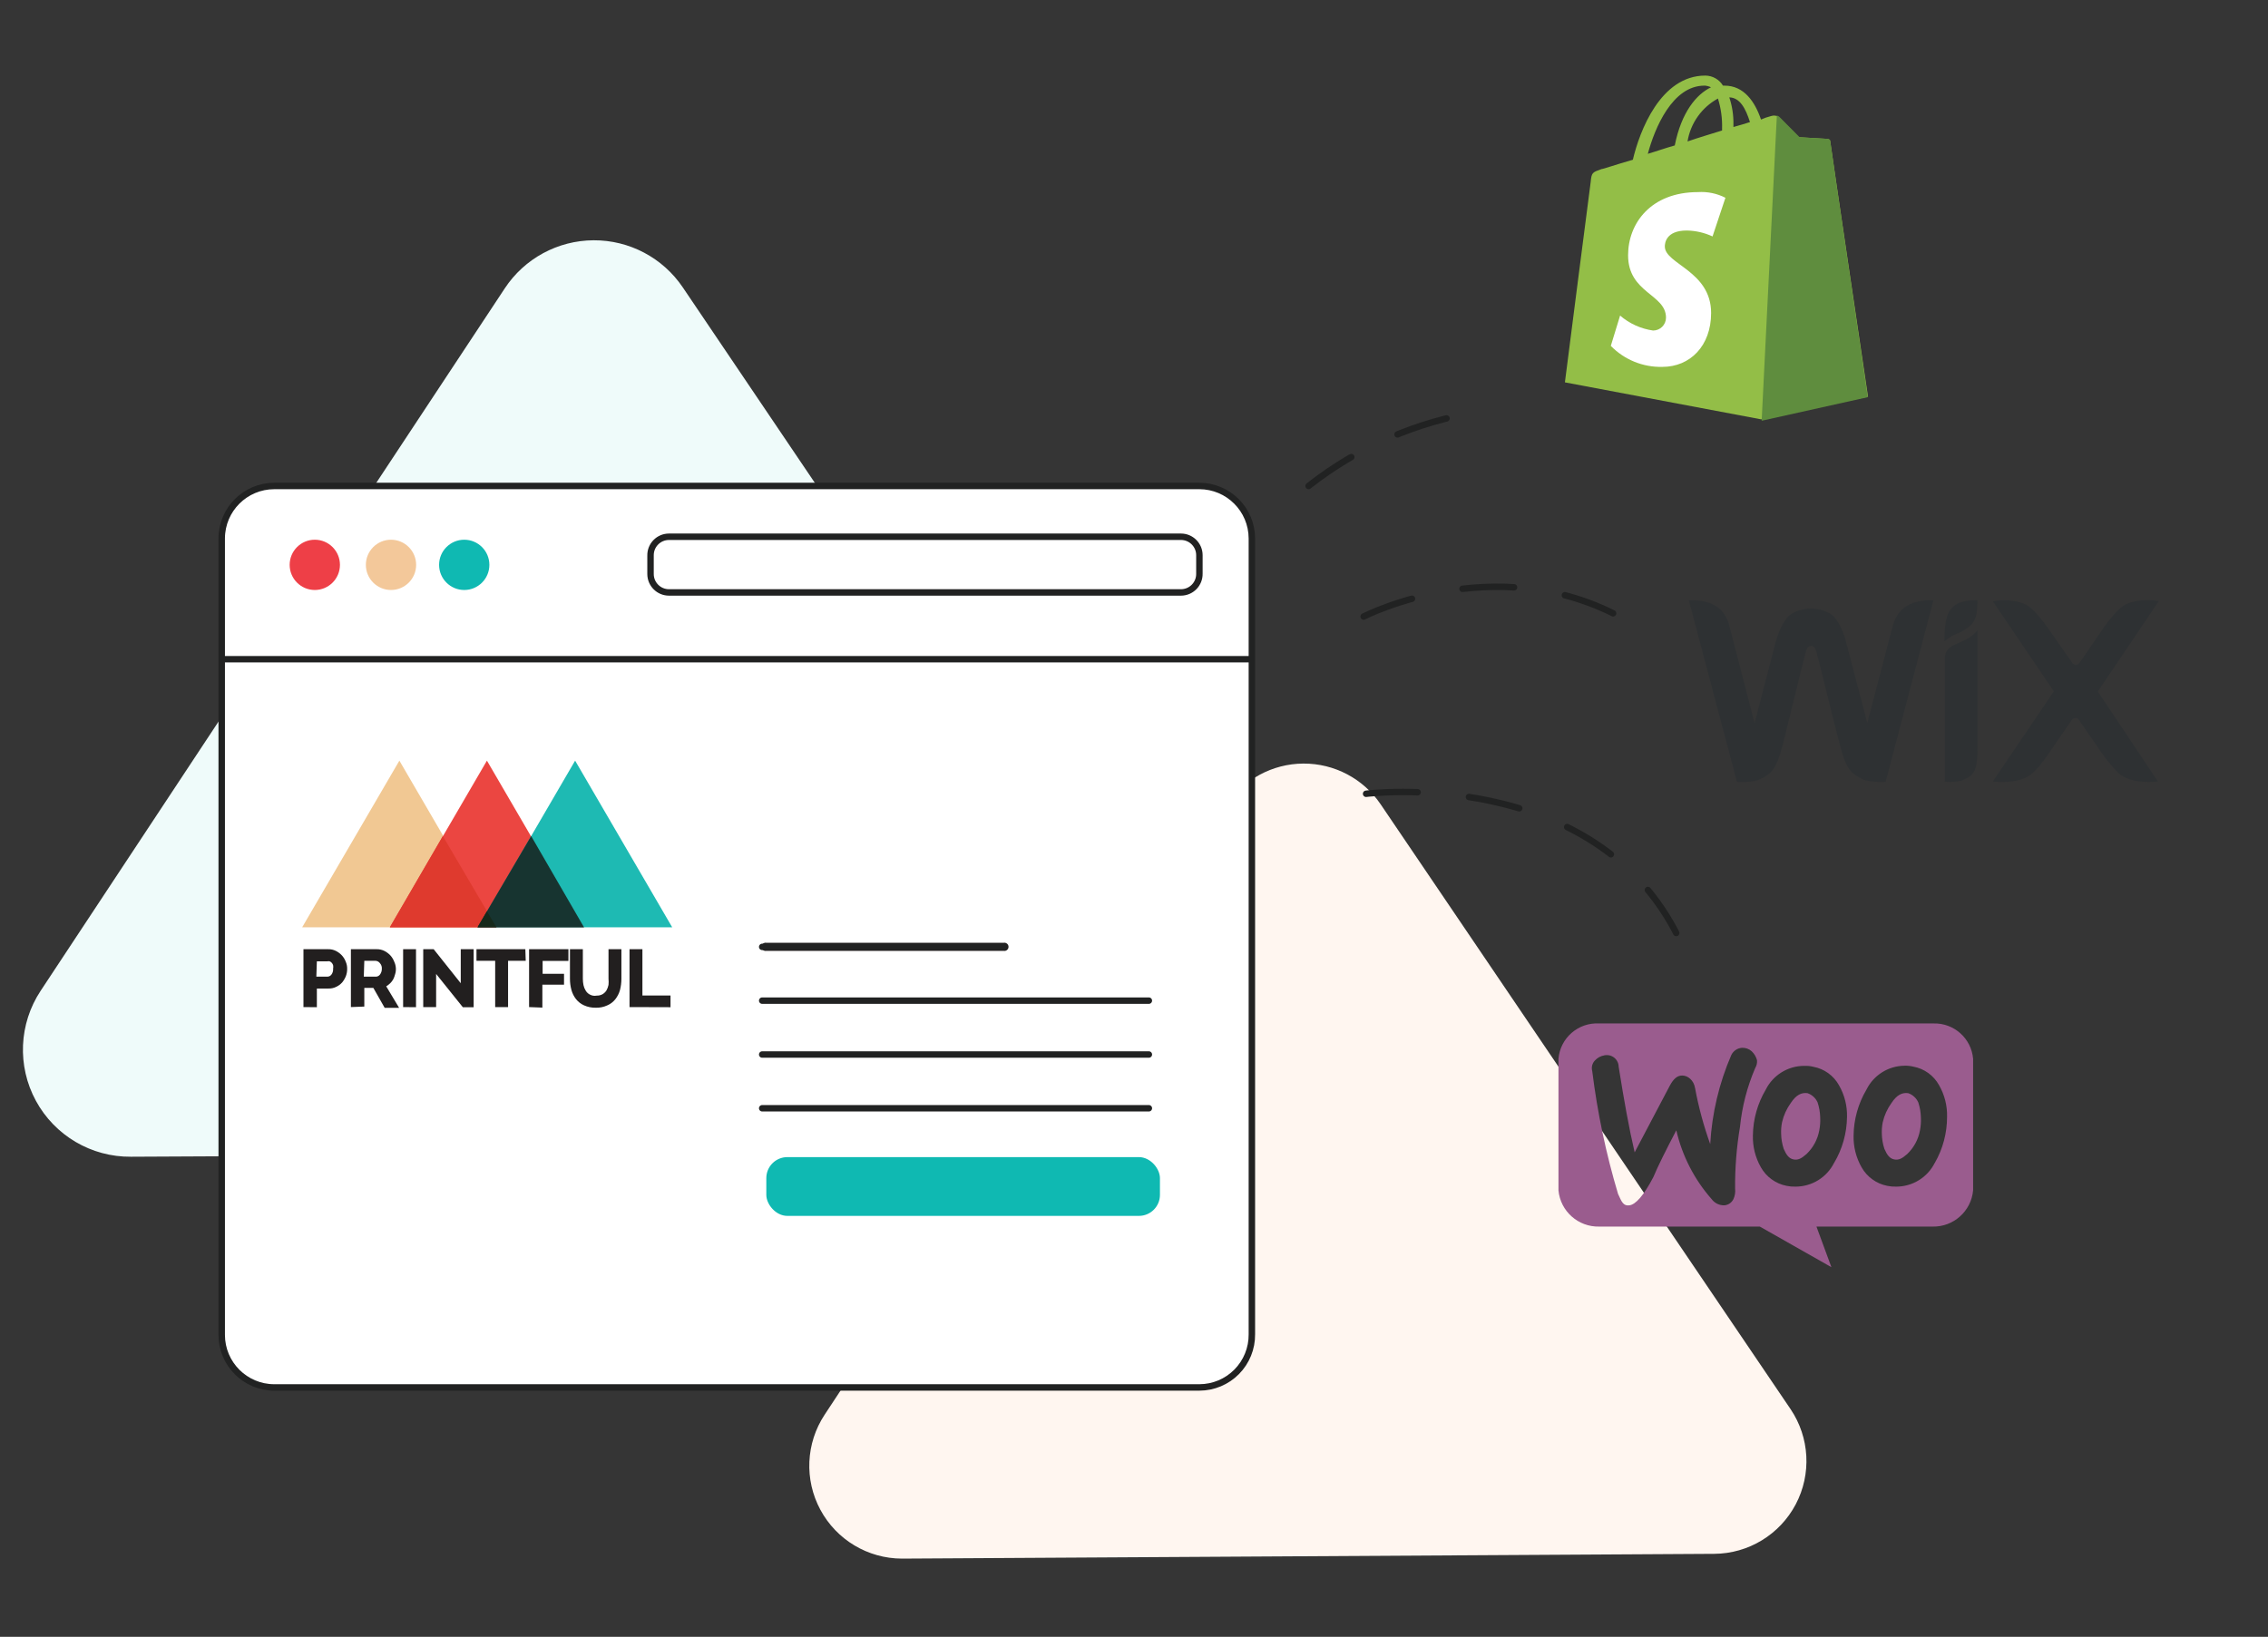 <?xml version="1.0" encoding="UTF-8"?>
<svg width="748px" height="540px" viewBox="0 0 748 540" version="1.1" xmlns="http://www.w3.org/2000/svg" xmlns:xlink="http://www.w3.org/1999/xlink">
    <rect x="0" y="0" width="748" height="540" fill="#333333" stroke="none"/>
    <title>Group 9</title>
    <g id="Page-1" stroke="none" stroke-width="1" fill="none" fill-rule="evenodd">
        <g id="Group-9" transform="translate(0, 0)">
            <g id="Group-7-Copy-2" fill="#FFFFFF" fill-opacity="0.01">
                <rect id="Rectangle" x="0" y="0" width="748" height="540"></rect>
            </g>
            <g id="3" transform="translate(7, 24)">
                <path d="M397.497,241.652 L264.956,442.739 C258.768,452.135 258.232,464.167 263.56,474.075 C268.887,483.984 279.219,490.173 290.469,490.194 L558.358,488.62 C569.646,488.547 579.979,482.268 585.244,472.282 C590.508,462.296 589.85,450.223 583.531,440.868 L448.353,241.355 C442.632,232.891 433.061,227.845 422.846,227.904 C412.63,227.964 403.119,233.123 397.497,241.652 L397.497,241.652 Z" id="Path" fill="#FFF6F0" fill-rule="nonzero"></path>
                <path d="M443.548,237.868 C443.548,237.868 518.94,228.343 546.749,285.62" id="Path" stroke="#212222" stroke-width="2.126" stroke-linecap="round" stroke-dasharray="17.009"></path>
                <path d="M442.74,179.4 C442.74,179.4 490.238,154.95 533.567,183.227" id="Path" stroke="#212222" stroke-width="2.126" stroke-linecap="round" stroke-dasharray="17.009"></path>
                <path d="M424.584,136.326 C440.961,123.451 460.38,115.015 480.968,111.833" id="Path" stroke="#212222" stroke-width="2.126" stroke-linecap="round" stroke-dasharray="17.009"></path>
                <path d="M159.501,71.097 L6.422,302.842 C-0.782,313.728 -1.388,327.702 4.845,339.171 C11.079,350.641 23.134,357.733 36.188,357.612 L344.897,356.079 C357.861,355.905 369.686,348.638 375.696,337.15 C381.706,325.662 380.934,311.805 373.685,301.056 L218.182,70.799 C211.583,61.036 200.546,55.21 188.762,55.269 C176.978,55.33 166.001,61.267 159.501,71.097 Z" id="Path" fill="#EFFBFA" fill-rule="nonzero"></path>
                <path d="M388.567,433.724 L83.472,433.724 C73.891,433.724 66.123,425.957 66.123,416.375 L66.123,153.632 C66.147,144.067 73.907,136.326 83.472,136.326 L388.567,136.326 C398.116,136.349 405.851,144.084 405.875,153.632 L405.875,416.205 C405.919,420.829 404.117,425.279 400.868,428.568 C397.619,431.857 393.191,433.713 388.567,433.724 L388.567,433.724 Z" id="Path" stroke="#212222" stroke-width="2.126" fill="#FFFFFF" fill-rule="nonzero" stroke-linecap="round"></path>
                <circle id="Oval" fill="#EE3F47" fill-rule="nonzero" cx="96.824" cy="162.349" r="8.292"></circle>
                <circle id="Oval" fill="#F3C89A" fill-rule="nonzero" cx="121.955" cy="162.349" r="8.292"></circle>
                <circle id="Oval" fill="#0FB9B2" fill-rule="nonzero" cx="146.107" cy="162.349" r="8.292"></circle>
                <circle id="Oval" cx="96.824" cy="162.349" r="8.292"></circle>
                <circle id="Oval" cx="121.955" cy="162.349" r="8.292"></circle>
                <circle id="Oval" cx="146.107" cy="162.349" r="8.292"></circle>
                <path d="M382.487,171.449 L213.632,171.449 C210.274,171.449 207.55,168.726 207.55,165.368 L207.55,159.287 C207.517,157.653 208.142,156.073 209.287,154.905 C210.431,153.737 211.997,153.079 213.632,153.079 L382.487,153.079 C385.845,153.079 388.569,155.802 388.569,159.16 L388.569,165.24 C388.602,166.875 387.976,168.455 386.832,169.623 C385.688,170.791 384.122,171.449 382.487,171.449 L382.487,171.449 Z" id="Path" stroke="#212222" stroke-width="2.126" stroke-linecap="round"></path>
                <path d="M324.019,289.702 L245.736,289.702 C245.201,289.798 244.66,289.566 244.36,289.112 C244.061,288.657 244.061,288.068 244.36,287.614 C244.66,287.16 245.201,286.928 245.736,287.023 L324.019,287.023 C324.555,286.928 325.096,287.16 325.395,287.614 C325.694,288.068 325.694,288.657 325.395,289.112 C325.096,289.566 324.555,289.798 324.019,289.702 Z" id="Path" fill="#221F1F" fill-rule="nonzero"></path>
                <rect id="Rectangle" fill="#0FB9B2" fill-rule="nonzero" x="245.736" y="357.738" width="129.82" height="19.39" rx="6.931"></rect>
                <path d="M93.082,308.242 L93.082,289.15 L101.246,289.15 C102.115,289.126 102.977,289.316 103.755,289.702 C104.505,290.075 105.182,290.579 105.754,291.191 C106.306,291.799 106.739,292.506 107.029,293.274 C107.351,294.011 107.51,294.809 107.497,295.613 C107.508,296.44 107.364,297.262 107.072,298.037 C106.77,298.79 106.354,299.493 105.839,300.12 C105.292,300.731 104.627,301.223 103.883,301.566 C103.104,301.953 102.243,302.142 101.374,302.119 L97.504,302.119 L97.504,308.284 L93.082,308.242 Z M97.334,298.207 L100.949,298.207 C101.484,298.207 101.988,297.955 102.309,297.526 C102.724,296.963 102.921,296.268 102.862,295.57 C102.937,295.191 102.937,294.801 102.862,294.422 C102.768,294.122 102.608,293.846 102.394,293.614 C102.207,293.407 101.974,293.247 101.714,293.147 C101.462,293.087 101.2,293.087 100.949,293.147 L97.504,293.147 L97.334,298.207 Z" id="Shape" fill="#221F1F" fill-rule="nonzero"></path>
                <path d="M108.73,308.242 L108.73,289.15 L117.235,289.15 C118.103,289.131 118.963,289.321 119.743,289.702 C120.493,290.075 121.17,290.579 121.742,291.191 C122.294,291.799 122.727,292.506 123.018,293.274 C123.649,294.605 123.741,296.129 123.273,297.526 C123.138,298.073 122.938,298.601 122.677,299.1 C122.414,299.569 122.084,299.999 121.699,300.375 C121.298,300.762 120.856,301.104 120.381,301.396 L124.633,308.497 L119.871,308.497 L116.129,301.906 L113.152,301.906 L113.152,308.072 L108.73,308.242 Z M112.982,298.207 L117.022,298.207 C117.55,298.184 118.037,297.916 118.34,297.484 C118.745,296.929 118.954,296.256 118.935,295.57 C118.982,294.879 118.735,294.2 118.255,293.699 C117.923,293.278 117.429,293.016 116.894,292.977 L113.152,292.977 L112.982,298.207 Z" id="Shape" fill="#221F1F" fill-rule="nonzero"></path>
                <polygon id="Path" fill="#221F1F" fill-rule="nonzero" points="125.952 308.242 125.952 289.15 130.204 289.15 130.204 308.284"></polygon>
                <polygon id="Path" fill="#221F1F" fill-rule="nonzero" points="136.837 297.314 136.837 308.242 132.585 308.242 132.585 289.15 136.029 289.15 144.959 300.375 144.959 289.15 149.211 289.15 149.211 308.284 145.639 308.284"></polygon>
                <polygon id="Path" fill="#221F1F" fill-rule="nonzero" points="166.39 292.977 160.565 292.977 160.565 308.242 156.312 308.242 156.312 292.977 150.147 292.977 150.147 289.15 166.262 289.15"></polygon>
                <polygon id="Path" fill="#221F1F" fill-rule="nonzero" points="167.496 308.242 167.496 289.15 180.465 289.15 180.465 293.019 171.96 293.019 171.96 297.271 179.019 297.271 179.019 300.843 171.875 300.843 171.875 308.412"></polygon>
                <path d="M189.82,304.457 C190.488,304.475 191.149,304.314 191.733,303.99 C192.247,303.682 192.684,303.26 193.009,302.757 C193.33,302.186 193.559,301.569 193.689,300.928 C193.754,300.249 193.754,299.566 193.689,298.887 L193.689,289.15 L197.941,289.15 L197.941,298.93 C197.943,300.178 197.786,301.421 197.474,302.629 C197.163,303.725 196.644,304.75 195.943,305.648 C195.238,306.545 194.316,307.247 193.264,307.689 C192.078,308.231 190.783,308.493 189.479,308.455 C188.131,308.481 186.795,308.205 185.567,307.647 C184.535,307.173 183.631,306.458 182.931,305.563 C182.244,304.663 181.738,303.637 181.443,302.544 C181.133,301.364 180.976,300.149 180.975,298.93 L180.975,289.15 L185.227,289.15 L185.227,298.93 C185.23,299.629 185.302,300.327 185.44,301.013 C185.576,301.646 185.821,302.25 186.163,302.799 C186.461,303.309 186.886,303.734 187.396,304.032 C188.121,304.475 188.987,304.627 189.82,304.457 L189.82,304.457 Z" id="Path" fill="#221F1F" fill-rule="nonzero"></path>
                <polygon id="Path" fill="#221F1F" fill-rule="nonzero" points="200.62 308.242 200.62 289.15 204.872 289.15 204.872 304.415 214.142 304.415 214.142 308.284"></polygon>
                <polygon id="Path" fill="#F1C893" fill-rule="nonzero" points="92.657 281.921 124.718 226.94 156.738 281.921"></polygon>
                <polygon id="Path" fill="#EB4641" fill-rule="nonzero" points="121.572 281.921 153.591 226.94 185.61 281.921"></polygon>
                <polygon id="Path" fill="#1EBAB3" fill-rule="nonzero" points="150.657 281.921 182.676 226.94 214.695 281.921"></polygon>
                <polygon id="Path" fill="#DF3A2E" fill-rule="nonzero" points="121.572 281.921 156.738 281.921 139.048 251.815"></polygon>
                <polygon id="Path" fill="#173430" fill-rule="nonzero" points="150.487 281.921 185.61 281.921 168.176 251.815"></polygon>
                <polygon id="Path" fill="#16291B" fill-rule="nonzero" points="150.487 281.921 156.738 281.921 153.591 276.648"></polygon>
                <path d="M596.628,22.622 C596.628,22.069 596.075,21.814 595.522,21.814 L586.252,21.261 L579.619,14.585 C578.877,14.094 577.946,13.983 577.11,14.287 C575.973,14.572 574.863,14.956 573.793,15.435 C571.795,9.567 568.18,4.252 561.802,4.252 L561.249,4.252 C560.019,2.207 557.811,0.95 555.424,0.935 C540.669,0.935 533.738,19.262 531.526,28.702 C525.701,30.361 521.789,31.764 521.236,31.764 C518.174,32.869 517.919,32.869 517.622,36.016 C517.367,37.674 509.117,102.138 509.117,102.138 L573.836,114.342 L609.086,106.858 C609.086,106.858 596.628,23.174 596.628,22.622 Z M570.264,16.243 C568.606,16.796 566.65,17.349 564.694,17.902 L564.694,17.009 C564.749,13.991 564.289,10.985 563.333,8.122 C566.862,8.207 568.733,11.821 570.136,16.243 L570.264,16.243 Z M559.591,8.504 C560.595,11.737 561.055,15.114 560.952,18.497 L560.952,19.05 C557.337,20.198 553.468,21.304 549.556,22.664 C550.54,16.65 554.242,11.426 559.591,8.504 Z M555.339,4.252 C556.019,4.317 556.681,4.504 557.295,4.805 C552.575,7.059 547.557,12.884 545.346,23.982 C542.284,24.833 539.223,25.938 536.459,26.746 C538.755,18.199 544.581,4.252 555.126,4.252 L555.339,4.252 Z" id="Shape" fill="#93BE47" fill-rule="nonzero"></path>
                <g id="Icon/1-Integrations/Wix" transform="translate(550, 174)" fill="#2E3133" fill-rule="nonzero">
                    <g id="Wix.com_website_logo">
                        <path d="M88.542,1.186 C85.434,2.929 84.298,5.793 84.298,13.636 C84.298,13.636 85.852,12.08 88.183,11.146 C89.916,10.524 91.291,9.59 92.187,8.905 C94.817,6.913 95.175,4.361 95.175,0.003 C95.175,0.003 90.872,-0.121 88.542,1.186 L88.542,1.186 Z" id="svg_3"></path>
                        <path d="M70.455,2.929 C67.968,5.108 67.198,8.642 67.198,8.642 L58.85,40.507 L51.982,14.355 C51.331,11.646 50.088,8.112 48.134,5.815 C45.766,2.929 40.793,2.752 40.26,2.752 C39.727,2.752 34.754,2.929 32.326,5.874 C30.432,8.23 29.188,11.646 28.478,14.414 L21.669,40.566 L13.38,8.583 C13.38,8.583 12.67,5.049 10.124,2.87 C6.098,-0.664 0,0.102 0,0.102 L15.867,59.944 C15.867,59.944 21.077,60.356 23.741,58.943 C27.175,57.235 28.833,55.88 30.964,47.693 C32.8,40.389 37.951,19.126 38.424,17.595 C38.661,16.829 38.957,15.062 40.319,15.062 C41.681,15.062 41.977,16.829 42.214,17.595 C42.687,19.067 47.838,40.448 49.792,47.693 C51.864,55.821 53.522,57.117 57.015,58.943 C59.62,60.297 64.889,59.944 64.889,59.944 L80.638,0.102 C80.638,0.102 74.54,-0.605 70.455,2.929 Z M95.262,9.82 C95.262,9.82 94.314,11.293 92.005,12.647 C90.525,13.472 89.163,14.002 87.624,14.709 C85.138,15.887 84.427,17.242 84.427,19.303 L84.427,59.885 C84.427,59.885 88.453,60.356 91.058,59.061 C94.433,57.352 95.202,55.703 95.202,48.223 L95.202,9.82 L95.262,9.82 Z M134.87,30.141 L155,0.278 C155,0.278 146.534,-1.194 142.271,2.634 C139.547,5.049 136.528,9.467 136.528,9.467 L129.186,20.187 C128.772,20.717 128.358,21.365 127.647,21.365 C126.877,21.365 126.404,20.776 126.108,20.187 L118.648,9.526 C118.648,9.526 115.688,5.167 112.905,2.693 C108.761,-1.135 100.235,0.337 100.235,0.337 L120.365,30.082 L100.235,59.826 C100.235,59.826 109.116,61.004 113.26,57.117 C115.984,54.702 118.589,50.697 118.589,50.697 L125.93,40.036 C126.345,39.506 126.7,38.858 127.469,38.858 C128.239,38.858 128.713,39.447 129.009,40.036 L136.35,50.697 C136.35,50.697 139.133,54.643 141.797,57.117 C145.942,60.945 154.704,59.826 154.704,59.826 L134.87,30.141 Z" id="svg_4"></path>
                    </g>
                </g>
                <path d="M595.692,21.814 L586.507,21.261 L579.874,14.585 C579.576,14.287 579.279,14.287 579.023,14.032 L574.006,114.809 L609.001,107.028 C609.001,107.028 596.628,23.174 596.628,22.622 C596.617,22.388 596.511,22.169 596.334,22.016 C596.157,21.863 595.925,21.79 595.692,21.814 Z" id="Path" fill="#5F8D3E" fill-rule="nonzero"></path>
                <path d="M562.057,41.246 L557.805,54.003 C555.138,52.763 552.241,52.096 549.301,52.047 C542.369,52.047 542.072,56.299 542.072,57.32 C542.072,63.145 557.337,65.356 557.337,79.261 C557.337,90.104 550.406,97.035 541.264,97.035 C534.877,97.192 528.714,94.68 524.255,90.104 L527.317,80.111 C530.399,82.763 534.177,84.474 538.202,85.044 C540.551,85.044 542.455,83.14 542.455,80.792 C542.455,73.01 529.953,72.713 529.953,60.211 C529.953,49.666 537.479,39.375 553,39.375 C556.133,39.17 559.262,39.817 562.057,41.246 Z" id="Path" fill="#FFFFFF" fill-rule="nonzero"></path>
                <path d="M589.144,336.647 C587.103,336.349 585.359,337.242 583.616,339.878 C582.236,341.79 581.252,343.959 580.724,346.257 C580.479,347.502 580.379,348.772 580.427,350.041 C580.461,351.732 580.748,353.409 581.277,355.016 C582.17,357.057 583.02,358.205 584.509,358.503 C585.997,358.801 587.103,358.205 588.761,356.76 C590.981,354.658 592.471,351.902 593.013,348.893 C593.285,347.493 593.385,346.065 593.311,344.641 C593.272,342.964 592.986,341.301 592.46,339.708 C591.828,338.272 590.626,337.163 589.144,336.647 Z" id="Path" fill="#9A5C8E" fill-rule="nonzero"></path>
                <path d="M622.353,336.647 C620.312,336.349 618.569,337.242 616.825,339.878 C615.445,341.79 614.462,343.959 613.934,346.257 C613.689,347.502 613.589,348.772 613.636,350.041 C613.671,351.732 613.957,353.409 614.487,355.016 C615.38,357.057 616.23,358.205 617.718,358.503 C619.207,358.801 620.312,358.205 621.971,356.76 C624.191,354.658 625.681,351.902 626.223,348.893 C626.494,347.493 626.594,346.065 626.52,344.641 C626.482,342.964 626.195,341.301 625.67,339.708 C625.037,338.272 623.836,337.163 622.353,336.647 Z" id="Path" fill="#9A5C8E" fill-rule="nonzero"></path>
                <path d="M630.645,313.642 L520.428,313.642 C513.534,313.249 507.578,318.413 506.991,325.293 L506.991,368.708 C507.637,375.602 513.506,380.821 520.428,380.657 L573.411,380.657 L597.01,394.051 L592.078,380.657 L630.347,380.657 C637.261,380.819 643.117,375.595 643.742,368.708 L643.742,325.293 C643.158,318.55 637.41,313.437 630.645,313.642 Z M565.246,368.113 C565.385,369.304 565.194,370.51 564.694,371.6 C564.137,372.744 563.026,373.517 561.76,373.641 C560.092,373.703 558.502,372.939 557.507,371.6 C551.799,365.115 547.795,357.312 545.856,348.893 C542.369,355.569 539.733,360.842 538.287,364.328 C535.098,370.452 532.462,373.343 530.421,373.641 C528.38,373.938 527.827,372.493 526.636,369.856 C522.678,356.623 519.833,343.082 518.132,329.375 C517.786,328.144 518.109,326.822 518.982,325.889 C519.827,324.953 520.969,324.338 522.214,324.145 C523.348,323.932 524.518,324.23 525.412,324.959 C526.305,325.689 526.831,326.776 526.849,327.93 C528.592,338.985 530.336,348.595 532.122,356.164 L543.773,334.053 C544.921,332.012 546.069,330.821 547.812,330.821 C549.556,330.821 551.639,332.267 552.064,335.073 C553.227,341.32 554.89,347.463 557.04,353.443 C557.615,343.3 559.975,333.339 564.013,324.018 C564.683,322.679 566.007,321.79 567.5,321.679 C568.686,321.621 569.848,322.033 570.732,322.827 C571.572,323.626 572.175,324.641 572.475,325.761 C572.559,326.667 572.351,327.576 571.88,328.355 C569.23,334.525 567.538,341.064 566.862,347.745 C565.731,354.474 565.19,361.289 565.246,368.113 L565.246,368.113 Z M597.903,359.608 C595.493,364.443 590.549,367.492 585.147,367.475 C584.176,367.505 583.205,367.419 582.255,367.22 C578.658,366.528 575.548,364.289 573.751,361.097 C571.93,357.902 571.019,354.27 571.114,350.594 C571.182,345.263 572.648,340.043 575.367,335.456 C577.788,330.638 582.73,327.607 588.123,327.632 C589.096,327.598 590.069,327.698 591.015,327.93 C594.626,328.588 597.749,330.837 599.519,334.053 C601.344,337.23 602.256,340.85 602.155,344.513 C602.088,349.844 600.622,355.064 597.903,359.651 L597.903,359.608 Z M631.113,359.608 C628.703,364.443 623.759,367.492 618.356,367.475 C617.386,367.505 616.415,367.419 615.465,367.22 C611.868,366.528 608.757,364.289 606.96,361.097 C605.14,357.902 604.228,354.27 604.324,350.594 C604.392,345.263 605.858,340.043 608.576,335.456 C610.944,330.682 615.792,327.642 621.12,327.589 C622.093,327.555 623.066,327.655 624.012,327.887 C627.623,328.545 630.747,330.794 632.516,334.01 C634.341,337.188 635.254,340.808 635.152,344.471 C635.157,349.797 633.764,355.031 631.113,359.651 L631.113,359.608 Z" id="Shape" fill="#9A5C8E" fill-rule="nonzero"></path>
                <line x1="405.364" y1="193.475" x2="66.463" y2="193.475" id="Path" stroke="#212222" stroke-width="2.126" stroke-linecap="round"></line>
                <line x1="244.375" y1="288.384" x2="324.019" y2="288.384" id="Path" stroke="#212222" stroke-width="2.126" stroke-linecap="round"></line>
                <line x1="244.375" y1="306.116" x2="371.899" y2="306.116" id="Path" stroke="#212222" stroke-width="2.126" stroke-linecap="round"></line>
                <line x1="244.375" y1="323.89" x2="371.899" y2="323.89" id="Path" stroke="#212222" stroke-width="2.126" stroke-linecap="round"></line>
                <line x1="244.375" y1="341.622" x2="371.899" y2="341.622" id="Path" stroke="#212222" stroke-width="2.126" stroke-linecap="round"></line>
            </g>
        </g>
    </g>
</svg>